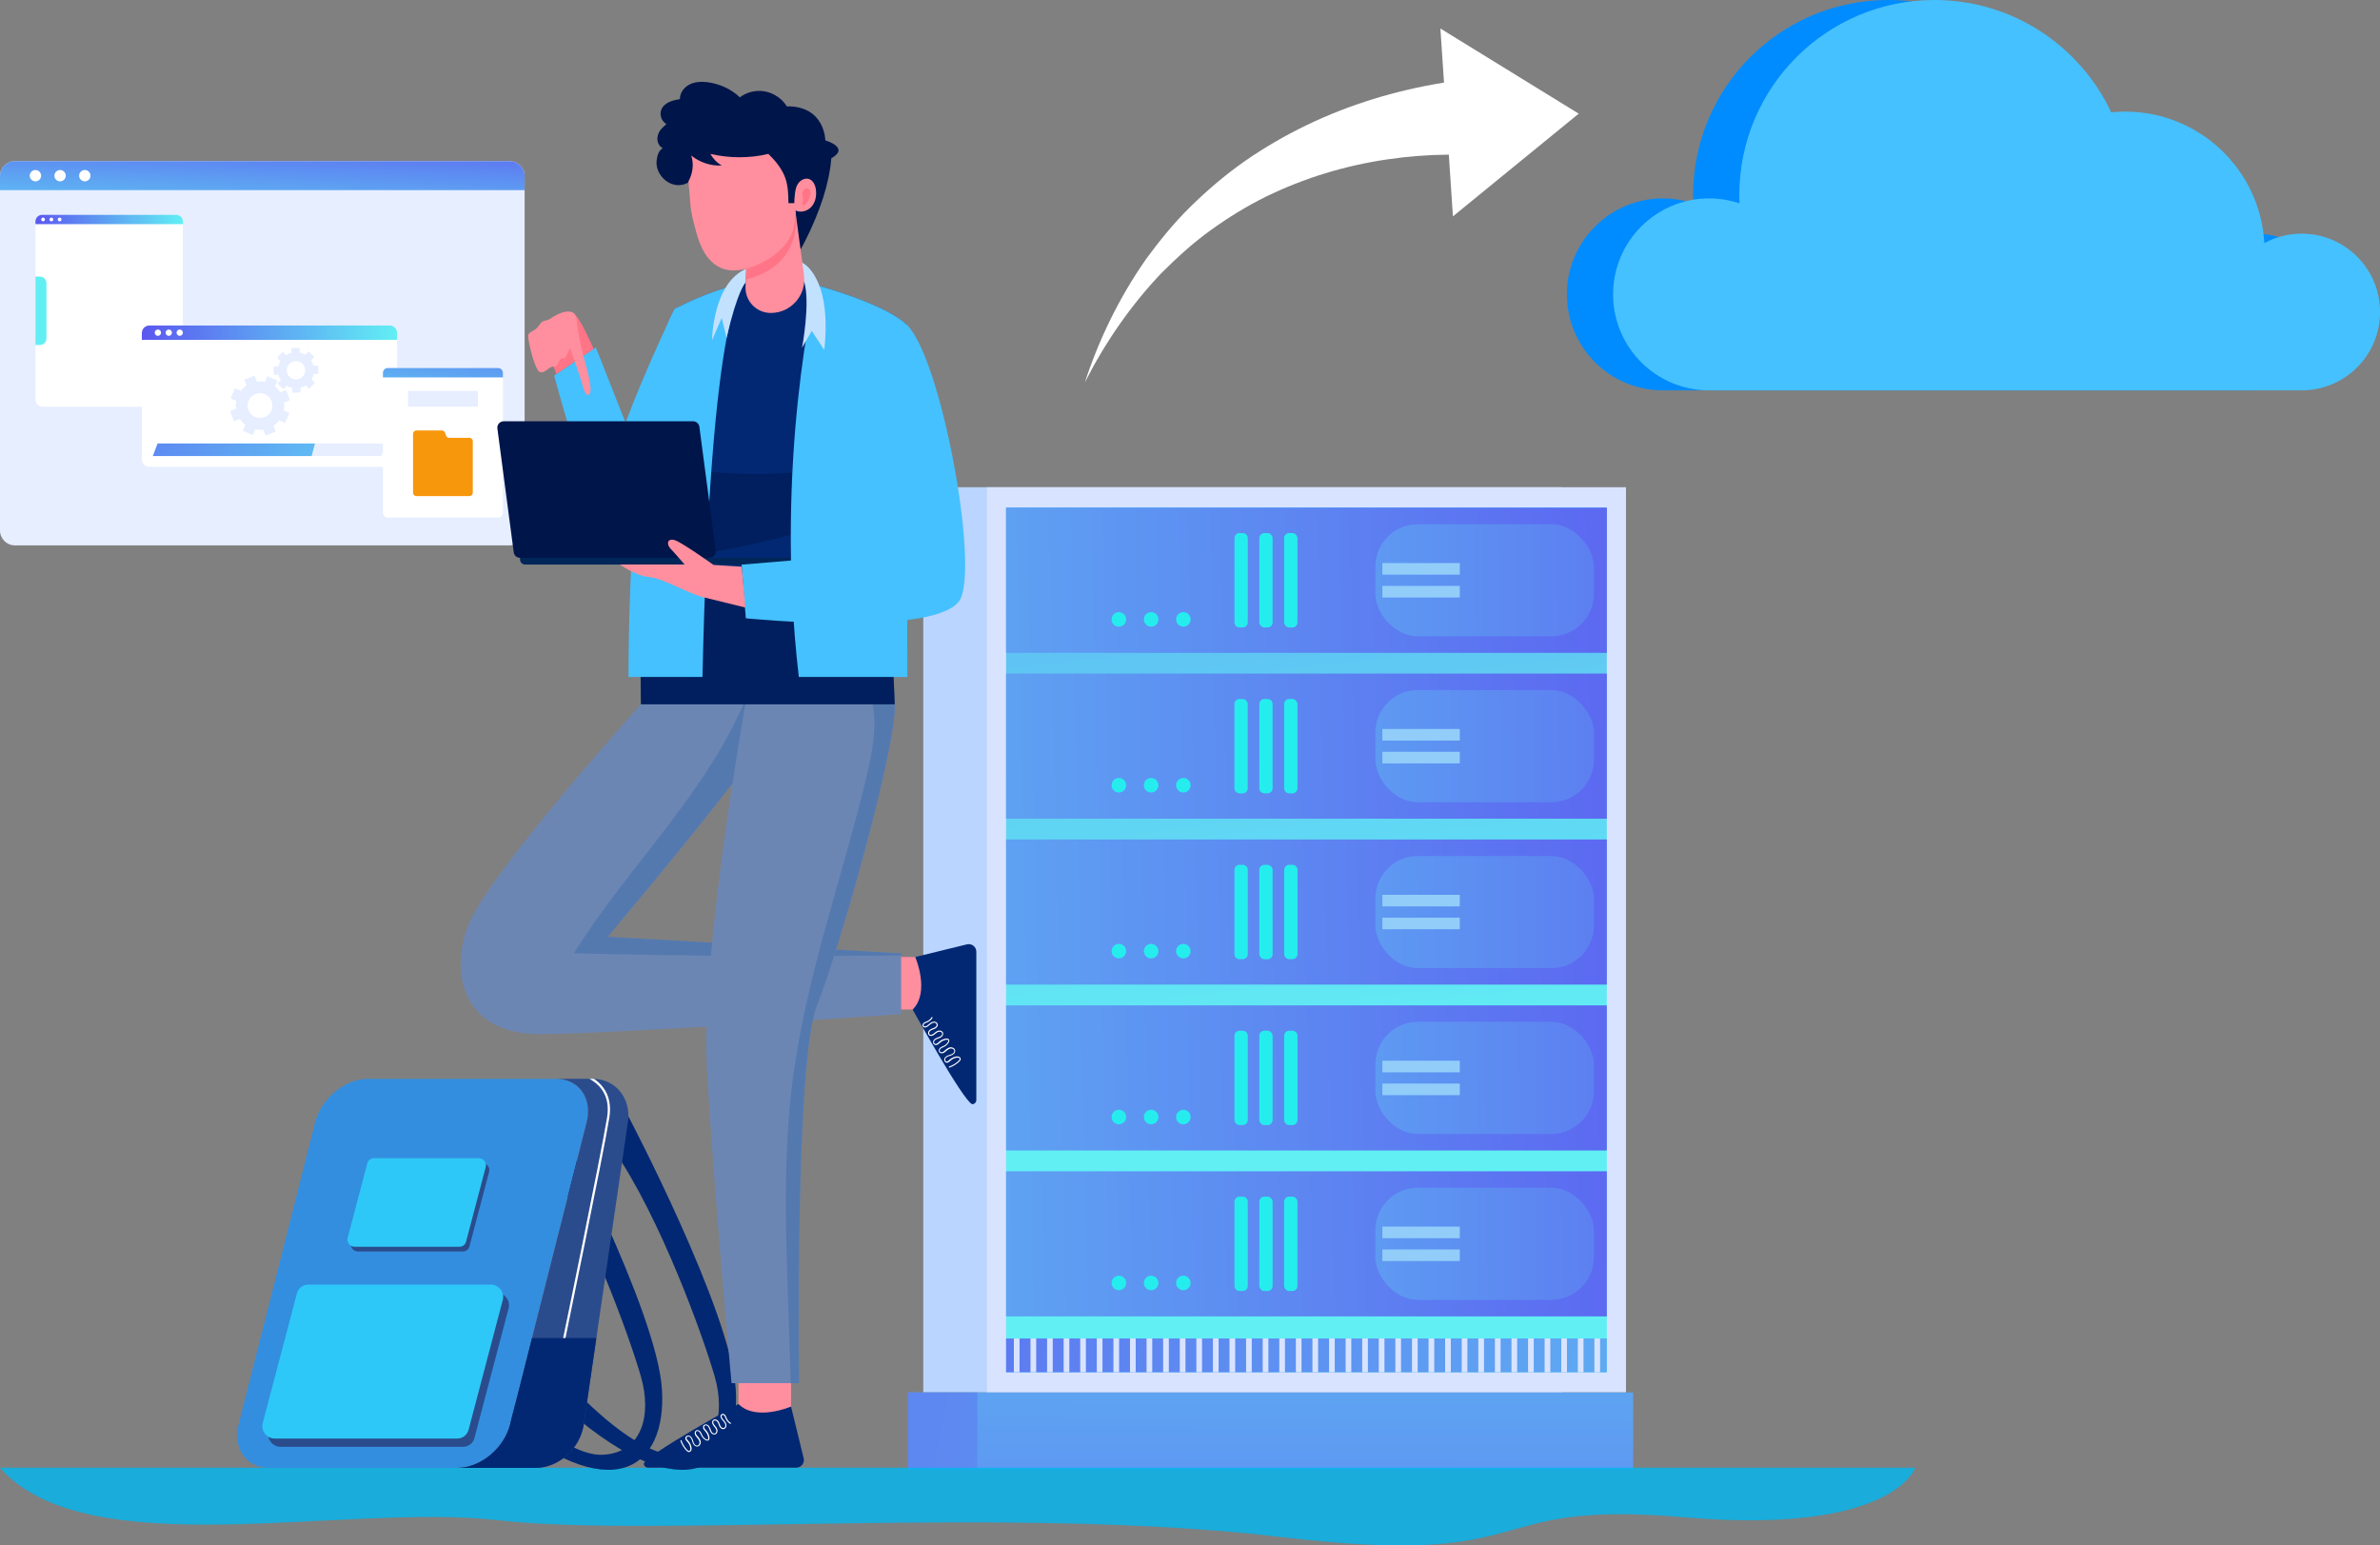 <?xml version="1.0" encoding="UTF-8"?><svg xmlns="http://www.w3.org/2000/svg" xmlns:xlink="http://www.w3.org/1999/xlink" viewBox="0 0 406.39 263.9"><rect x="0" y="0" width="406.39" height="263.9" fill="#808080" stroke="none"/><defs><style>.cls-1{fill:url(#linear-gradient-12);}.cls-1,.cls-2,.cls-3,.cls-4,.cls-5,.cls-6,.cls-7,.cls-8,.cls-9,.cls-10,.cls-11,.cls-12,.cls-13,.cls-14,.cls-15,.cls-16,.cls-17,.cls-18,.cls-19,.cls-20,.cls-21,.cls-22,.cls-23,.cls-24,.cls-25,.cls-26,.cls-27,.cls-28,.cls-29,.cls-30,.cls-31,.cls-32,.cls-33,.cls-34,.cls-35,.cls-36,.cls-37,.cls-38,.cls-39,.cls-40,.cls-41,.cls-42{stroke-width:0px;}.cls-2{fill:#e6eeff;}.cls-3{fill:url(#linear-gradient-17);}.cls-4{fill:#022873;}.cls-5{fill:url(#linear-gradient-19);}.cls-6{fill:url(#linear-gradient);}.cls-7{fill:#26eded;}.cls-8{fill:#338ee0;}.cls-9{fill:url(#linear-gradient-6);}.cls-43{isolation:isolate;}.cls-10{fill:#5479af;}.cls-11{fill:url(#linear-gradient-15);}.cls-12{fill:url(#linear-gradient-11);}.cls-13{fill:url(#linear-gradient-5);}.cls-14{fill:#00154a;}.cls-15{fill:url(#linear-gradient-13);}.cls-16{fill:#2dc8f7;}.cls-17{fill:#d8e3ff;}.cls-18{fill:url(#linear-gradient-16);}.cls-44{mix-blend-mode:overlay;opacity:.8;}.cls-19{fill:#fff;}.cls-20{fill:#010a26;opacity:.27;}.cls-21{fill:url(#linear-gradient-20);}.cls-22{fill:url(#linear-gradient-14);}.cls-23{fill:url(#linear-gradient-2);}.cls-24{fill:#2b4c8c;}.cls-25{fill:#c2e1ff;}.cls-26{fill:url(#linear-gradient-7);}.cls-27{fill:#6c86b4;}.cls-28{fill:url(#linear-gradient-3);}.cls-29{fill:url(#linear-gradient-9);}.cls-30{fill:#ff8f9e;}.cls-31{fill:#00b6f0;}.cls-32{fill:#f7970c;}.cls-33{fill:url(#linear-gradient-8);}.cls-34{fill:url(#linear-gradient-18);}.cls-35{fill:#45c1ff;}.cls-36{fill:#002659;}.cls-37{fill:#92cdfa;}.cls-38{fill:#bad5ff;}.cls-39{fill:url(#linear-gradient-10);}.cls-40{fill:url(#linear-gradient-4);}.cls-41{fill:#ff7587;}.cls-42{fill:#008cff;}</style><linearGradient id="linear-gradient" x1="195.57" y1="-84.57" x2="225.79" y2="184.6" gradientUnits="userSpaceOnUse"><stop offset="0" stop-color="#5b57f0"/><stop offset=".67" stop-color="#5fbdf3"/><stop offset="1" stop-color="#61eff4"/></linearGradient><linearGradient id="linear-gradient-2" x1="99.89" y1="195.08" x2="415.47" y2="288.24" gradientUnits="userSpaceOnUse"><stop offset="0" stop-color="#5b57f0"/><stop offset="1" stop-color="#61eff4"/></linearGradient><linearGradient id="linear-gradient-3" x1="216.61" y1="342.53" x2="217.36" y2="132.3" xlink:href="#linear-gradient-2"/><linearGradient id="linear-gradient-4" x1="5.21" y1="211.29" x2="482.61" y2="312.64" xlink:href="#linear-gradient-2"/><linearGradient id="linear-gradient-5" x1="306.64" y1="97.26" x2="28.22" y2="103.35" xlink:href="#linear-gradient-2"/><linearGradient id="linear-gradient-6" x1="329.75" y1="98.61" x2="112.01" y2="99.97" xlink:href="#linear-gradient-2"/><linearGradient id="linear-gradient-7" x1="307.26" y1="125.57" x2="28.84" y2="131.66" xlink:href="#linear-gradient-2"/><linearGradient id="linear-gradient-8" x1="329.93" y1="126.94" x2="112.18" y2="128.29" xlink:href="#linear-gradient-2"/><linearGradient id="linear-gradient-9" x1="307.88" y1="153.89" x2="29.46" y2="159.98" xlink:href="#linear-gradient-2"/><linearGradient id="linear-gradient-10" x1="330.1" y1="155.27" x2="112.36" y2="156.62" xlink:href="#linear-gradient-2"/><linearGradient id="linear-gradient-11" x1="308.5" y1="182.2" x2="30.08" y2="188.29" xlink:href="#linear-gradient-2"/><linearGradient id="linear-gradient-12" x1="330.28" y1="183.59" x2="112.53" y2="184.95" xlink:href="#linear-gradient-2"/><linearGradient id="linear-gradient-13" x1="309.12" y1="210.52" x2="30.7" y2="216.61" xlink:href="#linear-gradient-2"/><linearGradient id="linear-gradient-14" x1="330.45" y1="211.92" x2="112.71" y2="213.27" xlink:href="#linear-gradient-2"/><linearGradient id="linear-gradient-15" x1="45.25" y1="20.22" x2="44.26" y2="43.59" xlink:href="#linear-gradient"/><linearGradient id="linear-gradient-16" x1="-15.78" y1="50.59" x2="1.85" y2="52.55" xlink:href="#linear-gradient"/><linearGradient id="linear-gradient-17" x1="6.05" y1="37.48" x2="31.23" y2="37.48" xlink:href="#linear-gradient"/><linearGradient id="linear-gradient-18" x1="2.88" y1="61.52" x2="78.2" y2="92.57" xlink:href="#linear-gradient"/><linearGradient id="linear-gradient-19" x1="24.22" y1="56.81" x2="67.81" y2="56.81" xlink:href="#linear-gradient"/><linearGradient id="linear-gradient-20" x1="77.46" y1="49.91" x2="73.96" y2="76.91" xlink:href="#linear-gradient"/></defs><g class="cls-43"><g id="Layer_1"><path class="cls-19" d="m195.59,44.38c2.33-3.18,4.84-6.3,7.7-9.1,2.86-2.8,5.93-5.43,9.26-7.76,6.65-4.62,14.11-8.2,21.95-10.61,3.92-1.21,7.94-2.14,12.03-2.8.01,0,.03,0,.04,0l-.62-9.24,11.81,7.27,11.81,7.27-10.74,8.77-10.74,8.77-.7-10.54c-3.5.03-7.01.29-10.51.81-7.14,1.04-14.15,3.16-20.73,6.37-3.28,1.62-6.42,3.55-9.42,5.72-3.01,2.16-5.77,4.68-8.43,7.34-5.18,5.44-9.57,11.78-13.06,18.65,2.4-7.32,5.82-14.4,10.34-20.89Z"/><rect class="cls-38" x="157.65" y="83.2" width="109.12" height="154.57"/><rect class="cls-17" x="168.52" y="83.2" width="109.12" height="154.57"/><rect class="cls-6" x="171.79" y="86.64" width="102.58" height="147.69"/><rect class="cls-23" x="171.79" y="228.56" width="102.58" height="5.78"/><rect class="cls-17" x="173.12" y="228.56" width=".97" height="5.78"/><rect class="cls-17" x="175.96" y="228.56" width=".97" height="5.78"/><rect class="cls-17" x="178.79" y="228.56" width=".97" height="5.78"/><rect class="cls-17" x="181.62" y="228.56" width=".97" height="5.78"/><rect class="cls-17" x="184.45" y="228.56" width=".97" height="5.78"/><rect class="cls-17" x="187.28" y="228.56" width=".97" height="5.78"/><rect class="cls-17" x="190.12" y="228.56" width=".97" height="5.78"/><rect class="cls-17" x="192.95" y="228.56" width=".97" height="5.78"/><rect class="cls-17" x="195.78" y="228.56" width=".97" height="5.78"/><rect class="cls-17" x="198.61" y="228.56" width=".97" height="5.78"/><rect class="cls-17" x="201.45" y="228.56" width=".97" height="5.78"/><rect class="cls-17" x="204.28" y="228.56" width=".97" height="5.78"/><rect class="cls-17" x="207.11" y="228.56" width=".97" height="5.78"/><rect class="cls-17" x="209.94" y="228.56" width=".97" height="5.78"/><rect class="cls-17" x="212.77" y="228.56" width=".97" height="5.78"/><rect class="cls-17" x="215.61" y="228.56" width=".97" height="5.78"/><rect class="cls-17" x="218.44" y="228.56" width=".97" height="5.78"/><rect class="cls-17" x="221.27" y="228.56" width=".97" height="5.78"/><rect class="cls-17" x="224.1" y="228.56" width=".97" height="5.78"/><rect class="cls-17" x="226.94" y="228.56" width=".97" height="5.78"/><rect class="cls-17" x="229.77" y="228.56" width=".97" height="5.78"/><rect class="cls-17" x="232.6" y="228.56" width=".97" height="5.78"/><rect class="cls-17" x="235.43" y="228.56" width=".97" height="5.78"/><rect class="cls-17" x="238.26" y="228.56" width=".97" height="5.78"/><rect class="cls-17" x="241.1" y="228.56" width=".97" height="5.78"/><rect class="cls-17" x="243.93" y="228.56" width=".97" height="5.78"/><rect class="cls-17" x="246.76" y="228.56" width=".97" height="5.78"/><rect class="cls-17" x="249.59" y="228.56" width=".97" height="5.78"/><rect class="cls-17" x="252.43" y="228.56" width=".97" height="5.78"/><rect class="cls-17" x="255.26" y="228.56" width=".97" height="5.78"/><rect class="cls-17" x="258.09" y="228.56" width=".97" height="5.78"/><rect class="cls-17" x="260.92" y="228.56" width=".97" height="5.78"/><rect class="cls-17" x="263.75" y="228.56" width=".97" height="5.78"/><rect class="cls-17" x="266.59" y="228.56" width=".97" height="5.78"/><rect class="cls-17" x="269.42" y="228.56" width=".97" height="5.78"/><rect class="cls-17" x="272.25" y="228.56" width=".97" height="5.78"/><rect class="cls-28" x="155.06" y="237.78" width="123.81" height="13.16"/><rect class="cls-40" x="155.06" y="237.78" width="11.82" height="13.16"/><rect class="cls-13" x="171.79" y="86.7" width="102.58" height="24.78"/><rect class="cls-9" x="234.84" y="89.51" width="37.32" height="19.15" rx="7.27" ry="7.27"/><rect class="cls-37" x="236.04" y="96.15" width="13.22" height="1.98"/><rect class="cls-37" x="236.04" y="100.05" width="13.22" height="1.98"/><rect class="cls-7" x="219.27" y="91.03" width="2.27" height="16.12" rx=".86" ry=".86"/><rect class="cls-7" x="215.03" y="91.03" width="2.27" height="16.12" rx=".86" ry=".86"/><path class="cls-7" d="m211.65,91.03h.55c.48,0,.86.39.86.86v14.39c0,.48-.39.86-.86.86h-.55c-.48,0-.86-.39-.86-.86v-14.39c0-.48.39-.86.86-.86Z"/><path class="cls-7" d="m192.29,105.77c0,.68-.55,1.24-1.24,1.24s-1.24-.55-1.24-1.24.55-1.24,1.24-1.24,1.24.55,1.24,1.24Z"/><path class="cls-7" d="m197.8,105.77c0,.68-.55,1.24-1.24,1.24s-1.24-.55-1.24-1.24.55-1.24,1.24-1.24,1.24.55,1.24,1.24Z"/><path class="cls-7" d="m203.3,105.77c0,.68-.55,1.24-1.24,1.24s-1.24-.55-1.24-1.24.55-1.24,1.24-1.24,1.24.55,1.24,1.24Z"/><rect class="cls-26" x="171.79" y="115.02" width="102.58" height="24.78"/><rect class="cls-33" x="234.84" y="117.84" width="37.32" height="19.15" rx="7.27" ry="7.27"/><rect class="cls-37" x="236.04" y="124.48" width="13.22" height="1.98"/><rect class="cls-37" x="236.04" y="128.38" width="13.22" height="1.98"/><rect class="cls-7" x="219.27" y="119.36" width="2.27" height="16.12" rx=".86" ry=".86"/><path class="cls-7" d="m215.89,119.36h.55c.48,0,.86.39.86.86v14.39c0,.48-.39.86-.86.86h-.55c-.48,0-.86-.39-.86-.86v-14.39c0-.48.39-.86.86-.86Z"/><rect class="cls-7" x="210.78" y="119.36" width="2.27" height="16.12" rx=".86" ry=".86"/><path class="cls-7" d="m192.29,134.09c0,.68-.55,1.24-1.24,1.24s-1.24-.55-1.24-1.24.55-1.24,1.24-1.24,1.24.55,1.24,1.24Z"/><path class="cls-7" d="m197.8,134.09c0,.68-.55,1.24-1.24,1.24s-1.24-.55-1.24-1.24.55-1.24,1.24-1.24,1.24.55,1.24,1.24Z"/><path class="cls-7" d="m203.3,134.09c0,.68-.55,1.24-1.24,1.24s-1.24-.55-1.24-1.24.55-1.24,1.24-1.24,1.24.55,1.24,1.24Z"/><rect class="cls-29" x="171.79" y="143.35" width="102.58" height="24.78"/><rect class="cls-39" x="234.84" y="146.17" width="37.32" height="19.15" rx="7.27" ry="7.27"/><rect class="cls-37" x="236.04" y="152.8" width="13.22" height="1.98"/><rect class="cls-37" x="236.04" y="156.7" width="13.22" height="1.98"/><path class="cls-7" d="m220.14,147.68h.55c.48,0,.86.39.86.86v14.39c0,.48-.39.86-.86.86h-.55c-.48,0-.86-.39-.86-.86v-14.39c0-.48.39-.86.86-.86Z"/><rect class="cls-7" x="215.03" y="147.68" width="2.27" height="16.12" rx=".86" ry=".86"/><path class="cls-7" d="m211.65,147.68h.55c.48,0,.86.39.86.86v14.39c0,.48-.39.86-.86.86h-.55c-.48,0-.86-.39-.86-.86v-14.39c0-.48.39-.86.86-.86Z"/><path class="cls-7" d="m192.29,162.42c0,.68-.55,1.24-1.24,1.24s-1.24-.55-1.24-1.24.55-1.24,1.24-1.24,1.24.55,1.24,1.24Z"/><path class="cls-7" d="m197.8,162.42c0,.68-.55,1.24-1.24,1.24s-1.24-.55-1.24-1.24.55-1.24,1.24-1.24,1.24.55,1.24,1.24Z"/><path class="cls-7" d="m203.3,162.42c0,.68-.55,1.24-1.24,1.24s-1.24-.55-1.24-1.24.55-1.24,1.24-1.24,1.24.55,1.24,1.24Z"/><rect class="cls-12" x="171.79" y="171.68" width="102.58" height="24.78"/><rect class="cls-1" x="234.84" y="174.49" width="37.32" height="19.15" rx="7.27" ry="7.27"/><rect class="cls-37" x="236.04" y="181.13" width="13.22" height="1.98"/><rect class="cls-37" x="236.04" y="185.03" width="13.22" height="1.98"/><path class="cls-7" d="m220.14,176.01h.55c.48,0,.86.39.86.86v14.39c0,.48-.39.86-.86.86h-.55c-.48,0-.86-.39-.86-.86v-14.39c0-.48.39-.86.86-.86Z"/><rect class="cls-7" x="215.03" y="176.01" width="2.27" height="16.12" rx=".86" ry=".86"/><path class="cls-7" d="m211.65,176.01h.55c.48,0,.86.39.86.86v14.39c0,.48-.39.86-.86.86h-.55c-.48,0-.86-.39-.86-.86v-14.39c0-.48.39-.86.86-.86Z"/><path class="cls-7" d="m192.29,190.75c0,.68-.55,1.24-1.24,1.24s-1.24-.55-1.24-1.24.55-1.24,1.24-1.24,1.24.55,1.24,1.24Z"/><path class="cls-7" d="m197.8,190.75c0,.68-.55,1.24-1.24,1.24s-1.24-.55-1.24-1.24.55-1.24,1.24-1.24,1.24.55,1.24,1.24Z"/><path class="cls-7" d="m203.3,190.75c0,.68-.55,1.24-1.24,1.24s-1.24-.55-1.24-1.24.55-1.24,1.24-1.24,1.24.55,1.24,1.24Z"/><rect class="cls-15" x="171.79" y="200.01" width="102.58" height="24.78"/><rect class="cls-22" x="234.84" y="202.82" width="37.32" height="19.15" rx="7.28" ry="7.28"/><rect class="cls-37" x="236.04" y="209.46" width="13.22" height="1.98"/><rect class="cls-37" x="236.04" y="213.36" width="13.22" height="1.98"/><rect class="cls-7" x="219.27" y="204.34" width="2.27" height="16.12" rx=".86" ry=".86"/><rect class="cls-7" x="215.03" y="204.34" width="2.27" height="16.12" rx=".86" ry=".86"/><path class="cls-7" d="m211.65,204.34h.55c.48,0,.86.39.86.86v14.39c0,.48-.39.86-.86.86h-.55c-.48,0-.86-.39-.86-.86v-14.39c0-.48.39-.86.86-.86Z"/><circle class="cls-7" cx="191.05" cy="219.08" r="1.24"/><circle class="cls-7" cx="196.56" cy="219.08" r="1.24"/><path class="cls-7" d="m203.3,219.08c0,.68-.55,1.24-1.24,1.24s-1.24-.55-1.24-1.24.55-1.24,1.24-1.24,1.24.55,1.24,1.24Z"/><g class="cls-44"><path class="cls-31" d="m0,250.63h327.04s-3.71,11.54-39.57,8.46c-35.86-3.08-22.93,8.8-68.81,3.37-45.88-5.43-107.1.16-133.52-2.85-26.42-3.02-70.31,7.92-85.15-8.98Z"/></g><path class="cls-4" d="m107.29,190.62s17.49,33.22,18.34,46.62-8.49,21.05-28.6,3.68l1.7-2.99s10.1,10.82,16.8,10.49c6.7-.33,8.4-6.74,6.51-13.35-1.89-6.61-9.25-27.18-17.37-38.88l2.61-5.57Z"/><path class="cls-4" d="m94.69,190.62s17.49,33.22,18.34,46.62-8.49,21.05-28.6,3.68l1.7-2.99s10.1,10.82,16.8,10.49c6.7-.33,8.4-6.74,6.51-13.35-1.89-6.61-9.25-27.18-17.37-38.88l2.61-5.57Z"/><path class="cls-8" d="m78.08,250.66h-32.08c-3.94,0-6.29-3.33-5.25-7.44l13.06-51.55c1.04-4.11,5.08-7.44,9.02-7.44h32.08c3.94,0,6.29,3.33,5.25,7.44l-13.06,51.55c-1.04,4.11-5.08,7.44-9.02,7.44Z"/><path class="cls-24" d="m107.21,191.66l-5.38,36.83-2.15,14.73c-.6,4.11-4.28,7.44-8.22,7.44h-13.37c3.94,0,7.98-3.33,9.02-7.44l3.73-14.73,9.33-36.83c1.04-4.11-1.31-7.44-5.25-7.44h6.25c.08,0,.17,0,.25,0,3.8.14,6.39,3.41,5.8,7.44Z"/><path class="cls-19" d="m104.04,190.88c-1.07,6.57-7.58,38.05-7.64,38.37-.02.09-.1.15-.19.15-.01,0-.03,0-.04,0-.1-.02-.17-.12-.15-.23.07-.32,6.57-31.8,7.64-38.35.31-1.92,0-3.54-.93-4.82-.59-.81-1.36-1.38-2.09-1.78h.52c.08,0,.17,0,.25,0,.58.39,1.16.89,1.63,1.55.99,1.36,1.33,3.08,1,5.11Z"/><path class="cls-4" d="m101.83,228.49l-2.15,14.73c-.6,4.11-4.28,7.44-8.22,7.44h-13.37c3.94,0,7.98-3.33,9.02-7.44l3.73-14.73h11Z"/><path class="cls-24" d="m79.07,247.06h-31.16c-1.37,0-2.4-1.31-2.05-2.63l5.84-22.17c.23-.88,1.02-1.49,1.94-1.49h31.16c1.37,0,2.4,1.31,2.05,2.63l-5.84,22.17c-.23.88-1.02,1.49-1.94,1.49Z"/><path class="cls-16" d="m78.07,245.65h-31.16c-1.37,0-2.4-1.31-2.05-2.63l5.84-22.17c.23-.88,1.02-1.49,1.94-1.49h31.16c1.37,0,2.4,1.31,2.05,2.63l-5.84,22.17c-.23.88-1.02,1.49-1.94,1.49Z"/><path class="cls-24" d="m79.04,213.71h-17.92c-.79,0-1.38-.76-1.18-1.51l3.36-12.75c.13-.51.59-.86,1.12-.86h17.92c.79,0,1.38.76,1.18,1.51l-3.36,12.75c-.13.51-.59.86-1.12.86Z"/><path class="cls-16" d="m78.46,212.9h-17.92c-.79,0-1.38-.76-1.18-1.51l3.36-12.75c.13-.51.59-.86,1.12-.86h17.92c.79,0,1.38.76,1.18,1.51l-3.36,12.75c-.13.51-.59.86-1.12.86Z"/><path class="cls-2" d="m2.54,27.53h84.5c1.4,0,2.54,1.14,2.54,2.54v60.52c0,1.4-1.14,2.54-2.54,2.54H2.54C1.14,93.13,0,91.99,0,90.59V30.07C0,28.67,1.14,27.53,2.54,27.53Z"/><path class="cls-11" d="m89.57,30.07v2.4H0v-2.4c0-1.4,1.14-2.54,2.54-2.54h84.5c1.4,0,2.54,1.14,2.54,2.54Z"/><circle class="cls-19" cx="6.05" cy="30" r=".97"/><circle class="cls-19" cx="10.26" cy="30" r=".97"/><circle class="cls-19" cx="14.48" cy="30" r=".97"/><rect class="cls-19" x="6.05" y="36.68" width="25.18" height="32.77" rx="1.15" ry="1.15"/><path class="cls-18" d="m7.93,48.34v9.45c0,.62-.5,1.12-1.12,1.12h-.76v-11.68h.76c.62,0,1.12.5,1.12,1.12Z"/><path class="cls-3" d="m31.23,37.83v.45H6.05v-.45c0-.63.51-1.15,1.15-1.15h22.88c.63,0,1.15.51,1.15,1.15Z"/><path class="cls-19" d="m7.68,37.48c0,.18-.14.32-.32.32s-.32-.14-.32-.32.14-.32.32-.32.32.14.32.32Z"/><path class="cls-19" d="m9.09,37.48c0,.18-.14.32-.32.32s-.32-.14-.32-.32.14-.32.32-.32.32.14.32.32Z"/><path class="cls-19" d="m10.5,37.48c0,.18-.14.32-.32.32s-.32-.14-.32-.32.14-.32.32-.32.32.14.32.32Z"/><path class="cls-19" d="m25.52,55.58h41c.72,0,1.3.58,1.3,1.3v21.54c0,.72-.58,1.3-1.3,1.3H25.52c-.72,0-1.3-.58-1.3-1.3v-21.54c0-.72.58-1.3,1.3-1.3Z"/><polygon class="cls-2" points="65.93 75.73 65.12 77.87 26.1 77.87 26.91 75.73 65.93 75.73"/><polygon class="cls-34" points="53.78 75.73 53.21 77.87 26.1 77.87 26.91 75.73 53.78 75.73"/><path class="cls-2" d="m49.51,68.34l-.66-1.75-1.01.38c-.25-.38-.57-.71-.92-.98l.45-.99-1.71-.77-.45.99c-.44-.09-.89-.11-1.35-.05l-.38-1.01-1.75.66.38,1.01c-.38.25-.71.57-.98.92l-.99-.45-.77,1.71.99.45c-.09.44-.11.89-.05,1.35l-1.01.38.66,1.75,1.01-.38c.25.38.57.71.92.98l-.45.99,1.71.77.45-.99c.44.09.89.11,1.35.05l.38,1.01,1.75-.66-.38-1.01c.38-.25.71-.57.98-.92l.99.45.77-1.71-.99-.45c.09-.44.11-.89.05-1.35l1.01-.38Zm-4.37,2.89c-1.09.41-2.31-.14-2.72-1.23-.41-1.09.14-2.31,1.23-2.72,1.09-.41,2.31.14,2.72,1.23.41,1.09-.14,2.31-1.23,2.72Z"/><path class="cls-2" d="m53.68,60.96l-1.01-.97-.56.58c-.29-.17-.61-.3-.94-.36l-.02-.81-1.4.03.02.81c-.32.08-.63.22-.92.4l-.58-.56-.97,1.01.58.56c-.17.29-.3.61-.36.94l-.81.02.03,1.4.81-.02c.08.32.22.63.4.92l-.56.58,1.01.97.56-.58c.29.17.61.3.94.36l.02.81,1.4-.03-.02-.81c.32-.08.63-.22.92-.4l.58.56.97-1.01-.58-.56c.17-.29.3-.61.36-.94l.81-.02-.03-1.4-.81.02c-.08-.32-.22-.63-.4-.92l.56-.58Zm-2,3.36c-.6.63-1.6.65-2.23.05-.63-.6-.65-1.6-.05-2.23.6-.63,1.6-.65,2.23-.05s.65,1.6.05,2.23Z"/><path class="cls-5" d="m67.81,56.88v1.15H24.22v-1.15c0-.72.58-1.3,1.3-1.3h41c.72,0,1.3.58,1.3,1.3Z"/><path class="cls-19" d="m27.5,56.81c0,.3-.24.54-.54.54s-.54-.24-.54-.54.24-.54.54-.54.54.24.54.54Z"/><path class="cls-19" d="m29.36,56.81c0,.3-.24.54-.54.54s-.54-.24-.54-.54.24-.54.54-.54.54.24.54.54Z"/><path class="cls-19" d="m31.23,56.81c0,.3-.24.54-.54.54s-.54-.24-.54-.54.24-.54.54-.54.54.24.54.54Z"/><path class="cls-19" d="m66.22,62.84h18.83c.46,0,.83.37.83.83v23.88c0,.46-.37.83-.83.83h-18.83c-.46,0-.83-.37-.83-.83v-23.88c0-.46.37-.83.83-.83Z"/><path class="cls-21" d="m85.88,63.67v.78h-20.49v-.78c0-.46.37-.83.83-.83h18.83c.46,0,.83.37.83.83Z"/><path class="cls-32" d="m76.18,74.4l-.21-.54c-.08-.21-.29-.35-.52-.35h-4.36c-.31,0-.56.25-.56.56v10.08c0,.31.25.56.56.56h9.08c.31,0,.56-.25.56-.56v-8.83c0-.31-.25-.56-.56-.56h-3.47c-.23,0-.44-.14-.52-.35Z"/><rect class="cls-2" x="69.67" y="66.75" width="11.93" height="2.7"/><rect class="cls-30" x="149.07" y="162.98" width="8.97" height="9.85" transform="translate(-14.35 321.46) rotate(-90)"/><path class="cls-4" d="m156.28,163.42s2.58,5.98-.44,8.97c0,0,8.57,15.54,10.16,16.17h0c.39,0,.71-.32.71-.71v-25.33c0-.84-.79-1.46-1.6-1.26l-8.83,2.16Z"/><path class="cls-19" d="m164.05,180.83c0,.16-.1.32-.29.5-.47.42-1.03.76-1.62.97-.05.02-.11,0-.12-.06-.02-.05,0-.11.06-.12.57-.2,1.11-.52,1.56-.93.12-.11.26-.27.21-.42-.06-.17-.32-.18-.47-.16-.39.05-.76.23-1.05.49l-.06.05c-.18.17-.4.37-.67.32-.13-.03-.24-.11-.3-.24-.08-.16-.09-.35-.02-.51.1-.22.31-.39.64-.51.08-.03.16-.05.24-.08.17-.05.32-.1.46-.18.18-.11.35-.31.33-.52-.03-.25-.34-.41-.59-.39-.29.03-.55.22-.76.41l-.05.04c-.15.13-.31.27-.51.34-.23.08-.55.04-.69-.21-.14-.24,0-.55.19-.71.13-.11.28-.18.43-.24.06-.03.12-.05.18-.08.28-.14.51-.35.68-.61.08-.12.14-.28.07-.37-.06-.08-.21-.08-.31-.06-.37.05-.73.21-1.02.46-.04.03-.08.07-.11.1-.1.09-.2.18-.32.25-.17.1-.42.15-.62.01-.24-.17-.24-.54-.09-.76.15-.22.41-.34.62-.42l.11-.04c.18-.06.35-.12.5-.23.14-.11.27-.31.21-.5-.07-.2-.34-.29-.56-.24-.24.05-.44.22-.64.38-.17.14-.31.25-.5.3-.23.07-.46.01-.59-.14-.09-.1-.13-.22-.11-.37.02-.19.14-.39.3-.51.15-.11.32-.17.49-.24.11-.04.2-.08.3-.12.22-.11.43-.33.37-.56-.04-.19-.25-.29-.42-.29-.17,0-.36.07-.56.22-.09.06-.17.13-.25.2-.09.08-.18.16-.28.23-.1.07-.25.16-.42.18-.19.02-.37-.07-.44-.22-.11-.21.01-.46.18-.59.12-.09.25-.14.38-.19.04-.02.08-.03.13-.05.34-.14.63-.39.82-.7.03-.05.09-.06.13-.03.05.03.06.09.03.13-.21.35-.54.63-.92.78-.04.02-.09.03-.13.05-.12.04-.23.09-.33.16-.11.08-.18.24-.13.35.04.08.15.13.26.12.1,0,.2-.05.33-.14.09-.07.18-.14.27-.22.08-.07.17-.14.26-.21.24-.17.46-.26.68-.25.25,0,.54.16.6.44.08.33-.19.63-.48.77-.1.05-.21.09-.32.13-.16.06-.31.12-.44.21-.12.09-.21.24-.23.38,0,.09.01.16.06.22.09.11.26.12.39.08.15-.04.28-.14.42-.26.23-.19.45-.37.73-.43.3-.07.68.06.78.37.09.28-.08.57-.28.72-.17.13-.36.19-.55.26l-.11.04c-.19.07-.41.17-.53.34-.1.15-.11.39.04.49.12.09.3.04.41-.02.1-.06.19-.14.28-.23.04-.04.08-.07.12-.11.31-.27.71-.45,1.12-.5.23-.03.39.01.49.13.12.15.1.37-.06.6-.19.29-.45.52-.76.68-.06.03-.12.06-.19.09-.14.06-.27.12-.38.21-.14.12-.23.32-.15.47.08.15.3.17.46.12.16-.06.3-.18.44-.31l.05-.05c.22-.19.52-.42.87-.46.34-.03.76.19.8.56.04.32-.21.58-.42.71-.16.09-.34.15-.5.2-.08.02-.15.05-.23.07-.27.1-.45.24-.53.41-.05.1-.04.24.01.34.02.04.07.12.17.14.18.04.34-.12.5-.27l.06-.05c.32-.29.73-.48,1.16-.54.26-.03.59.02.68.29.01.04.02.08.02.12Z"/><rect class="cls-30" x="126.1" y="232.55" width="8.97" height="9.85"/><path class="cls-4" d="m135.07,240.19s-5.98,2.58-8.97-.44c0,0-15.54,8.57-16.17,10.16h0c0,.39.32.71.71.71h25.33c.84,0,1.46-.79,1.26-1.6l-2.16-8.83Z"/><path class="cls-19" d="m117.66,247.96c-.16,0-.32-.1-.5-.29-.42-.47-.76-1.03-.97-1.62-.02-.05,0-.11.06-.12.05-.02.11,0,.12.06.2.57.52,1.11.93,1.56.11.12.27.26.42.21.17-.06.18-.32.16-.47-.05-.39-.23-.76-.49-1.05l-.05-.06c-.17-.18-.37-.4-.32-.67.03-.13.11-.24.24-.3.16-.08.35-.09.51-.02.22.1.39.31.51.64.03.08.05.16.08.24.05.17.1.32.18.46.11.18.31.35.52.33.25-.03.41-.34.39-.59-.03-.29-.22-.55-.41-.76l-.04-.05c-.13-.15-.27-.31-.34-.51-.08-.23-.04-.55.21-.69.24-.14.55,0,.71.19.11.13.18.28.24.43.03.06.05.12.08.18.14.28.35.51.61.68.12.08.28.14.37.07.08-.06.08-.21.06-.31-.05-.37-.21-.73-.46-1.02-.03-.04-.07-.08-.1-.11-.09-.1-.18-.2-.25-.32-.1-.17-.15-.42-.01-.62.17-.24.54-.24.76-.09.22.15.34.41.42.62l.04.11c.06.18.12.35.23.5.11.14.31.27.5.21.2-.07.29-.34.24-.56-.05-.24-.22-.44-.38-.64-.14-.17-.25-.31-.3-.5-.07-.23-.01-.46.14-.59.1-.09.22-.13.37-.11.19.02.39.14.51.3.11.15.17.32.24.49.04.11.08.2.12.3.11.22.33.43.56.37.19-.04.29-.25.29-.42,0-.17-.07-.36-.22-.56-.06-.09-.13-.17-.2-.25-.08-.09-.16-.18-.23-.28-.07-.1-.16-.25-.18-.42-.02-.19.07-.37.22-.44.21-.11.46.01.59.18.09.12.14.25.19.38.02.04.03.08.05.13.14.34.39.63.7.82.05.03.06.09.03.13-.03.05-.09.06-.13.03-.35-.21-.63-.54-.78-.92-.02-.04-.03-.09-.05-.13-.04-.12-.09-.23-.16-.33-.08-.11-.24-.18-.35-.13-.08.04-.13.15-.12.26,0,.1.05.2.14.33.07.09.14.18.22.27.07.08.14.17.21.26.17.24.26.46.25.68,0,.25-.16.54-.44.6-.33.08-.63-.19-.77-.48-.05-.1-.09-.21-.13-.32-.06-.16-.12-.31-.21-.44-.09-.12-.24-.21-.38-.23-.09,0-.16.01-.22.06-.11.09-.12.26-.08.39.04.15.14.28.26.42.19.23.37.45.43.73.07.3-.06.68-.37.78-.28.09-.57-.08-.72-.28-.13-.17-.19-.36-.26-.55l-.04-.11c-.07-.19-.17-.41-.34-.53-.15-.1-.39-.11-.49.04-.09.12-.04.3.02.41.06.1.14.19.23.28.04.04.07.08.11.12.27.31.45.71.5,1.12.03.23-.01.39-.13.49-.15.12-.37.1-.6-.06-.29-.19-.52-.45-.68-.76-.03-.06-.06-.12-.09-.19-.06-.14-.12-.27-.21-.38-.12-.14-.32-.23-.47-.15-.15.08-.17.3-.12.46.06.16.18.3.31.44l.05.05c.19.22.42.52.46.87.03.34-.19.76-.56.8-.32.04-.58-.21-.71-.42-.09-.16-.15-.33-.2-.5-.02-.08-.05-.15-.07-.23-.1-.27-.24-.45-.41-.53-.1-.05-.24-.04-.34.01-.04.02-.12.07-.14.17-.04.18.12.34.27.5l.05.06c.29.32.48.73.54,1.16.03.26-.02.59-.29.68-.04.01-.08.02-.12.02Z"/><path class="cls-27" d="m153.87,162.8v10.37s-49.36,3.42-61.73,3.42-15.43-9.42-12.37-18.14c3.06-8.72,29.68-38.19,29.68-38.19,8.32-.27,14.05-.67,17.87-.89,8.19-.46,7.6-.02,4.84,4.56-5.12,8.5-28.41,36.05-28.41,36.05l50.12,2.83Z"/><path class="cls-10" d="m153.87,162.8v.35c-18.65.22-37.18.12-55.88-.37,4.84-7.78,10.78-14.82,16.32-22.13,5.04-6.64,9.81-13.61,13.01-21.29,8.19-.46,7.6-.02,4.84,4.56-5.12,8.5-28.41,36.05-28.41,36.05l50.12,2.83Z"/><path class="cls-27" d="m139.47,171.79c-3.8,9.58-3.02,64.4-3.02,64.4h-11.54s-3.15-34.37-4.2-53.91c-1.05-19.55,6.57-62.02,6.57-62.02h25.5c.34,7.25-9.5,41.95-13.3,51.53Z"/><path class="cls-10" d="m139.47,171.79c-3.8,9.58-3.02,64.4-3.02,64.4h-1.43c-.22-6.74-.43-13.48-.65-20.21-.32-9.84-.33-20.29.8-30.07,2.09-18.09,8.49-35.37,12.74-53.08.99-4.11,1.85-8.47,1.08-12.57h3.79c.34,7.25-9.5,41.95-13.3,51.53Z"/><path class="cls-4" d="m154.87,57.93h0c-.09,1.86-.31,5.12-.83,10.87-.25,2.81-.5,5.69-.74,8.55-.2,2.43-.39,4.84-.55,7.18-.46,6.29-.79,12.07-.9,16.28-.07,2.67-.05,4.7.09,5.85.28,2.34.5,6.01.64,8.95.13,2.62.2,4.66.2,4.66h-43.34s-.04-1.73-.05-4.66c-.02-4.04-.01-10.35.17-17.5.02-.71.04-1.42.06-2.14.16-5.61.44-11.64.88-17.42.83-10.88,2.26-20.9,4.7-25.76,0,0,0,0,0,0,.22-.12,5.52-3.09,12.07-4.49,0,0,0,0,.01,0,2.61-.55,5.43-.86,8.19-.63,0,0,1.58.37,3.87,1.01,4.71,1.34,12.4,3.86,15.52,6.82,0,0,.11.07,0,2.45Z"/><path class="cls-20" d="m152.58,115.6c.13,2.62.2,4.65.2,4.65h-43.34s-.03-1.73-.05-4.65c-.02-4.04-.01-10.35.17-17.5,9.79,2.88,20.05,4.18,30.25,3.81,4.04-.14,8.05-.55,12.04-1.11-.07,2.67-.05,4.7.08,5.85.28,2.34.5,6.01.64,8.95Z"/><path class="cls-20" d="m153.31,77.35c-.2,2.43-.39,4.84-.55,7.18-1.2.64-2.43,1.23-3.66,1.79-12.41,5.58-25.94,8.04-39.48,9.65.16-5.61.44-11.64.88-17.42,4.14,1.13,8.39,1.84,12.67,2.17,3.43.27,6.88.29,10.31.09,6.72-.39,13.36-1.61,19.83-3.44Z"/><path class="cls-35" d="m112.86,87.65c-1.77,3.67-4.41,5.53-6.51,5.33-.42-.04-.82-.16-1.19-.37h0c-.14-.08-.28-.18-.42-.28,0,0-.02,0-.02-.02-.48-.4-.89-.97-1.19-1.71-.52-1.31-.72-3.16-.41-5.59.42-3.35,1.91-8.05,3.69-12.82,3.58-9.55,8.38-19.41,8.38-19.41,1.7-.92,6.7-2.36,7.16,2.91.33,3.76-5.83,24.37-9.5,31.96Z"/><path class="cls-35" d="m112.86,87.65c-1.77,3.67-4.41,5.53-6.51,5.33-.38-.09-.78-.22-1.19-.37h0c-.13-.05-.27-.14-.42-.28,0,0-.02,0-.02-.02-.36-.34-.76-.93-1.19-1.71-3.57-6.54-8.91-26.47-8.91-26.47l7.12-4.8s2.47,6.24,5.08,12.87c2.92,7.42,6.02,15.33,6.04,15.46Z"/><path class="cls-41" d="m101.37,59.57s-2.19-4.9-2.99-5.61c-.81-.71-6.08,2.46-6.08,2.46,0,0,2.65,7.48,2.72,7.44.07-.05,6.36-4.29,6.36-4.29Z"/><path class="cls-30" d="m98.44,54.44s.23,2.88,1.07,5.92c.84,3.04,1.62,5.89,1.23,6.76-.39.87-.94-.03-1.26-1.33-.32-1.29-2.16-6.4-2.16-6.4,0,0-.75,2.17-1.24,1.81-.49-.36-.74,1.58-1.52,1.42-.78-.16-1.46,1.23-2.36.91-.91-.32-2.07-5.43-2.01-6.21.06-.78,1.16-.65,1.88-1.78.71-1.13,1.07-.49,2.07-1.23,1-.74,4.01-2.16,4.3.13Z"/><path class="cls-35" d="m127.28,48.28c-.35.15-5.95,3.59-7.33,67.32h-12.62s-.36-47.72,7.87-62.83c0,0,0,0,0,0,.21-.12,5.52-3.09,12.07-4.49Z"/><path class="cls-14" d="m121.13,95.26h-32.33c-.55,0-1.01-.4-1.08-.95l-2.79-21.14c-.09-.65.42-1.23,1.08-1.23h32.33c.55,0,1.01.4,1.08.95l2.79,21.14c.09.65-.42,1.23-1.08,1.23Z"/><path class="cls-36" d="m88.8,95.26h52.23v.28c0,.48-.39.87-.87.87h-50.49c-.48,0-.87-.39-.87-.87v-.28h0Z"/><path class="cls-25" d="m124.07,57.71l-.84-3.41-1.65,3.77s.12-9.78,5.85-12.17l-.16,2.39s-1.35,1.35-3.21,9.43Z"/><path class="cls-35" d="m154.92,115.6h-18.52c-4.32-37,2.96-66.93,2.96-66.93,4.71,1.34,12.41,3.86,15.52,6.82v2.45s0,0,0,0l.05,57.66Z"/><path class="cls-25" d="m137,44.86s5.11,2.34,3.75,14.9l-2.14-3.25-1.66,2.87s1.45-7.63.37-11.27l-1.39-.86s-.27-3.53,1.07-2.39Z"/><path class="cls-35" d="m154.87,55.49s-8.27,1.92-6.31,12.63c1.96,10.7,5.02,26.05,5.02,26.05l-26.95,2.25.72,9.16s33.86,3.4,36.74-3.5c2.88-6.9-3.53-41.1-9.23-46.59Z"/><path class="cls-30" d="m126.64,96.77l-4.8-.3s-5.24-3.74-6.54-4.2c-1.3-.47-1.6.6-.8,1.43.8.83,2.4,2.7,2.4,2.7h-11.04s2.67,1.94,5.01,2.14c2.34.2,6.61,2.8,9.21,3.44,2.6.63,7.21,1.77,7.21,1.77l-.64-6.97Z"/><path class="cls-14" d="m117.55,31.03c1.15,3.59,3.17-2.21,8.41-1.92.23.01.47.04.72.08,1.65.26,2.84.47,3.71.75,1.12.35,1.74.82,2.21,1.64.08.14.16.29.23.44.18.4.34.86.52,1.42.04.14.09.28.13.43.11.38.23.8.37,1.27.01.05.03.09.04.14.04.15.09.29.13.43.15.49.29.96.44,1.4.05.15.1.29.14.43.17.5.34.97.5,1.4.05.15.11.29.16.43.21.53.4.99.57,1.4.07.15.13.3.19.43.41.92.68,1.41.68,1.41,0,0,.29-.5.73-1.37.07-.13.14-.27.21-.42.2-.4.42-.86.66-1.36.06-.14.13-.28.19-.42.19-.43.4-.89.6-1.37.06-.14.12-.28.18-.42.18-.44.36-.9.54-1.38.05-.14.1-.28.16-.42.16-.45.33-.91.48-1.38.05-.14.09-.28.14-.43.14-.45.28-.92.41-1.39.04-.14.08-.28.11-.43.12-.46.23-.92.33-1.39.03-.14.06-.28.09-.43.09-.46.17-.92.24-1.38.02-.14.04-.28.06-.42.05-.39.09-.78.12-1.17,0,0,.14-3.62-6.78-6.61-6.92-2.99-13.18-2.61-15.27.94-2.09,3.55-3.54,5.92-2.34,9.67Z"/><path class="cls-14" d="m131.2,26.3s8.39,2.25,11.06.54c2.67-1.72-1.33-2.86-1.33-2.86,0,0-.05-5.91-6.58-5.82-.79-1.3-2.2-2.25-3.7-2.54-1.5-.29-3.1.08-4.32,1-1.45-1.42-3.57-2.35-5.58-2.59-1.03-.12-2.12-.07-3.04.41-.92.48-1.64,1.44-1.61,2.47-.6.12-1.26.25-1.81.5-.55.25-1.06.65-1.32,1.2-.43.89-.05,2.09.82,2.57-.38.39-.93.79-1.19,1.27-.26.48-.41,1.03-.33,1.57.08.54.41,1.06.91,1.28-.73.42-.94,1.23-1.05,2.06-.11.83.12,1.69.57,2.4.54.86,1.41,1.54,2.4,1.77.99.23,2.1-.01,2.86-.69.76-.68,1.12-1.8.84-2.77.78.36,1.57.72,2.42.86.85.13,1.77,0,2.44-.55.24-.2.45-.45.71-.61.54-.32,1.21-.22,1.83-.19,1.72.09,3.59-.31,5.02-1.28Z"/><path class="cls-30" d="m131.62,53.44c3.45,0,6.12-3.05,5.66-6.47l-1.4-10.44-.08-.58s0-.02,0-.02h-3.77c-2.32-.02-4.23,1.8-4.33,4.12l-.35,7.69-.05,1.19c-.11,2.46,1.85,4.51,4.32,4.51Z"/><path class="cls-41" d="m127.36,47.73c8.71-2.13,8.72-9.12,8.52-11.21-.03-.32-.07-.52-.08-.58,0-.01,0-.02,0-.02h-3.77c-2.32-.02-4.23,1.8-4.33,4.12l-.35,7.69Z"/><path class="cls-30" d="m135.68,33.74c.06-.78.12-1.59.51-2.26.39-.67,1.22-1.16,1.96-.91.72.25,1.07,1.07,1.17,1.82.13,1.02-.07,2.12-.74,2.89-.67.77-1.87,1.12-2.78.64,0,2.6-.39,4.06-1.58,5.64-1.18,1.58-2.88,2.72-4.67,3.55-2.04.95-4.47,1.54-6.52.61-1.15-.52-2.07-1.47-2.73-2.55-.66-1.08-1.07-2.29-1.41-3.51-1.32-4.69-.87-4.61-1.35-8.65.75-1.39.98-2.96.49-4.46,1.38,1.16,3.43,1.85,5.22,1.7-.85-.44-1.47-1.15-1.96-1.97,3.19.75,6.71.78,9.9,0,1.1,1.06,2.06,2.2,2.69,3.59.68,1.49.72,3.18.75,4.82.39,0,.6,0,.99,0,.02-.36.02-.61.05-.97Z"/><path class="cls-41" d="m138.35,33.36c.08-.29.12-.61-.03-.87-.1-.18-.29-.31-.5-.33-.21-.03-.42.05-.57.2-.24.24-.26.62-.22.96.04.34.13.68.05,1.01-.05.22-.21.55.06.7.23.14.41-.13.53-.29.31-.41.54-.88.67-1.38Z"/><path class="cls-42" d="m385.13,39.9c-2.31,0-4.48.58-6.37,1.61-.7-12.52-11.07-22.45-23.76-22.45-.81,0-1.6.04-2.39.12C347.29,7.85,335.77,0,322.43,0,304.02,0,289.1,14.92,289.1,33.33c0,.47.01.93.03,1.4-1.63-.55-3.38-.85-5.19-.85-9.05,0-16.39,7.34-16.39,16.39s7.34,16.39,16.39,16.39h101.19c7.39,0,13.38-5.99,13.38-13.38s-5.99-13.38-13.38-13.38Z"/><path class="cls-35" d="m393.01,39.9c-2.31,0-4.48.58-6.37,1.61-.7-12.52-11.07-22.45-23.76-22.45-.81,0-1.6.04-2.39.12C355.17,7.85,343.66,0,330.31,0,311.91,0,296.99,14.92,296.99,33.33c0,.47.01.93.03,1.4-1.63-.55-3.38-.85-5.19-.85-9.05,0-16.39,7.34-16.39,16.39s7.34,16.39,16.39,16.39h101.19c7.39,0,13.38-5.99,13.38-13.38s-5.99-13.38-13.38-13.38Z"/></g></g></svg>